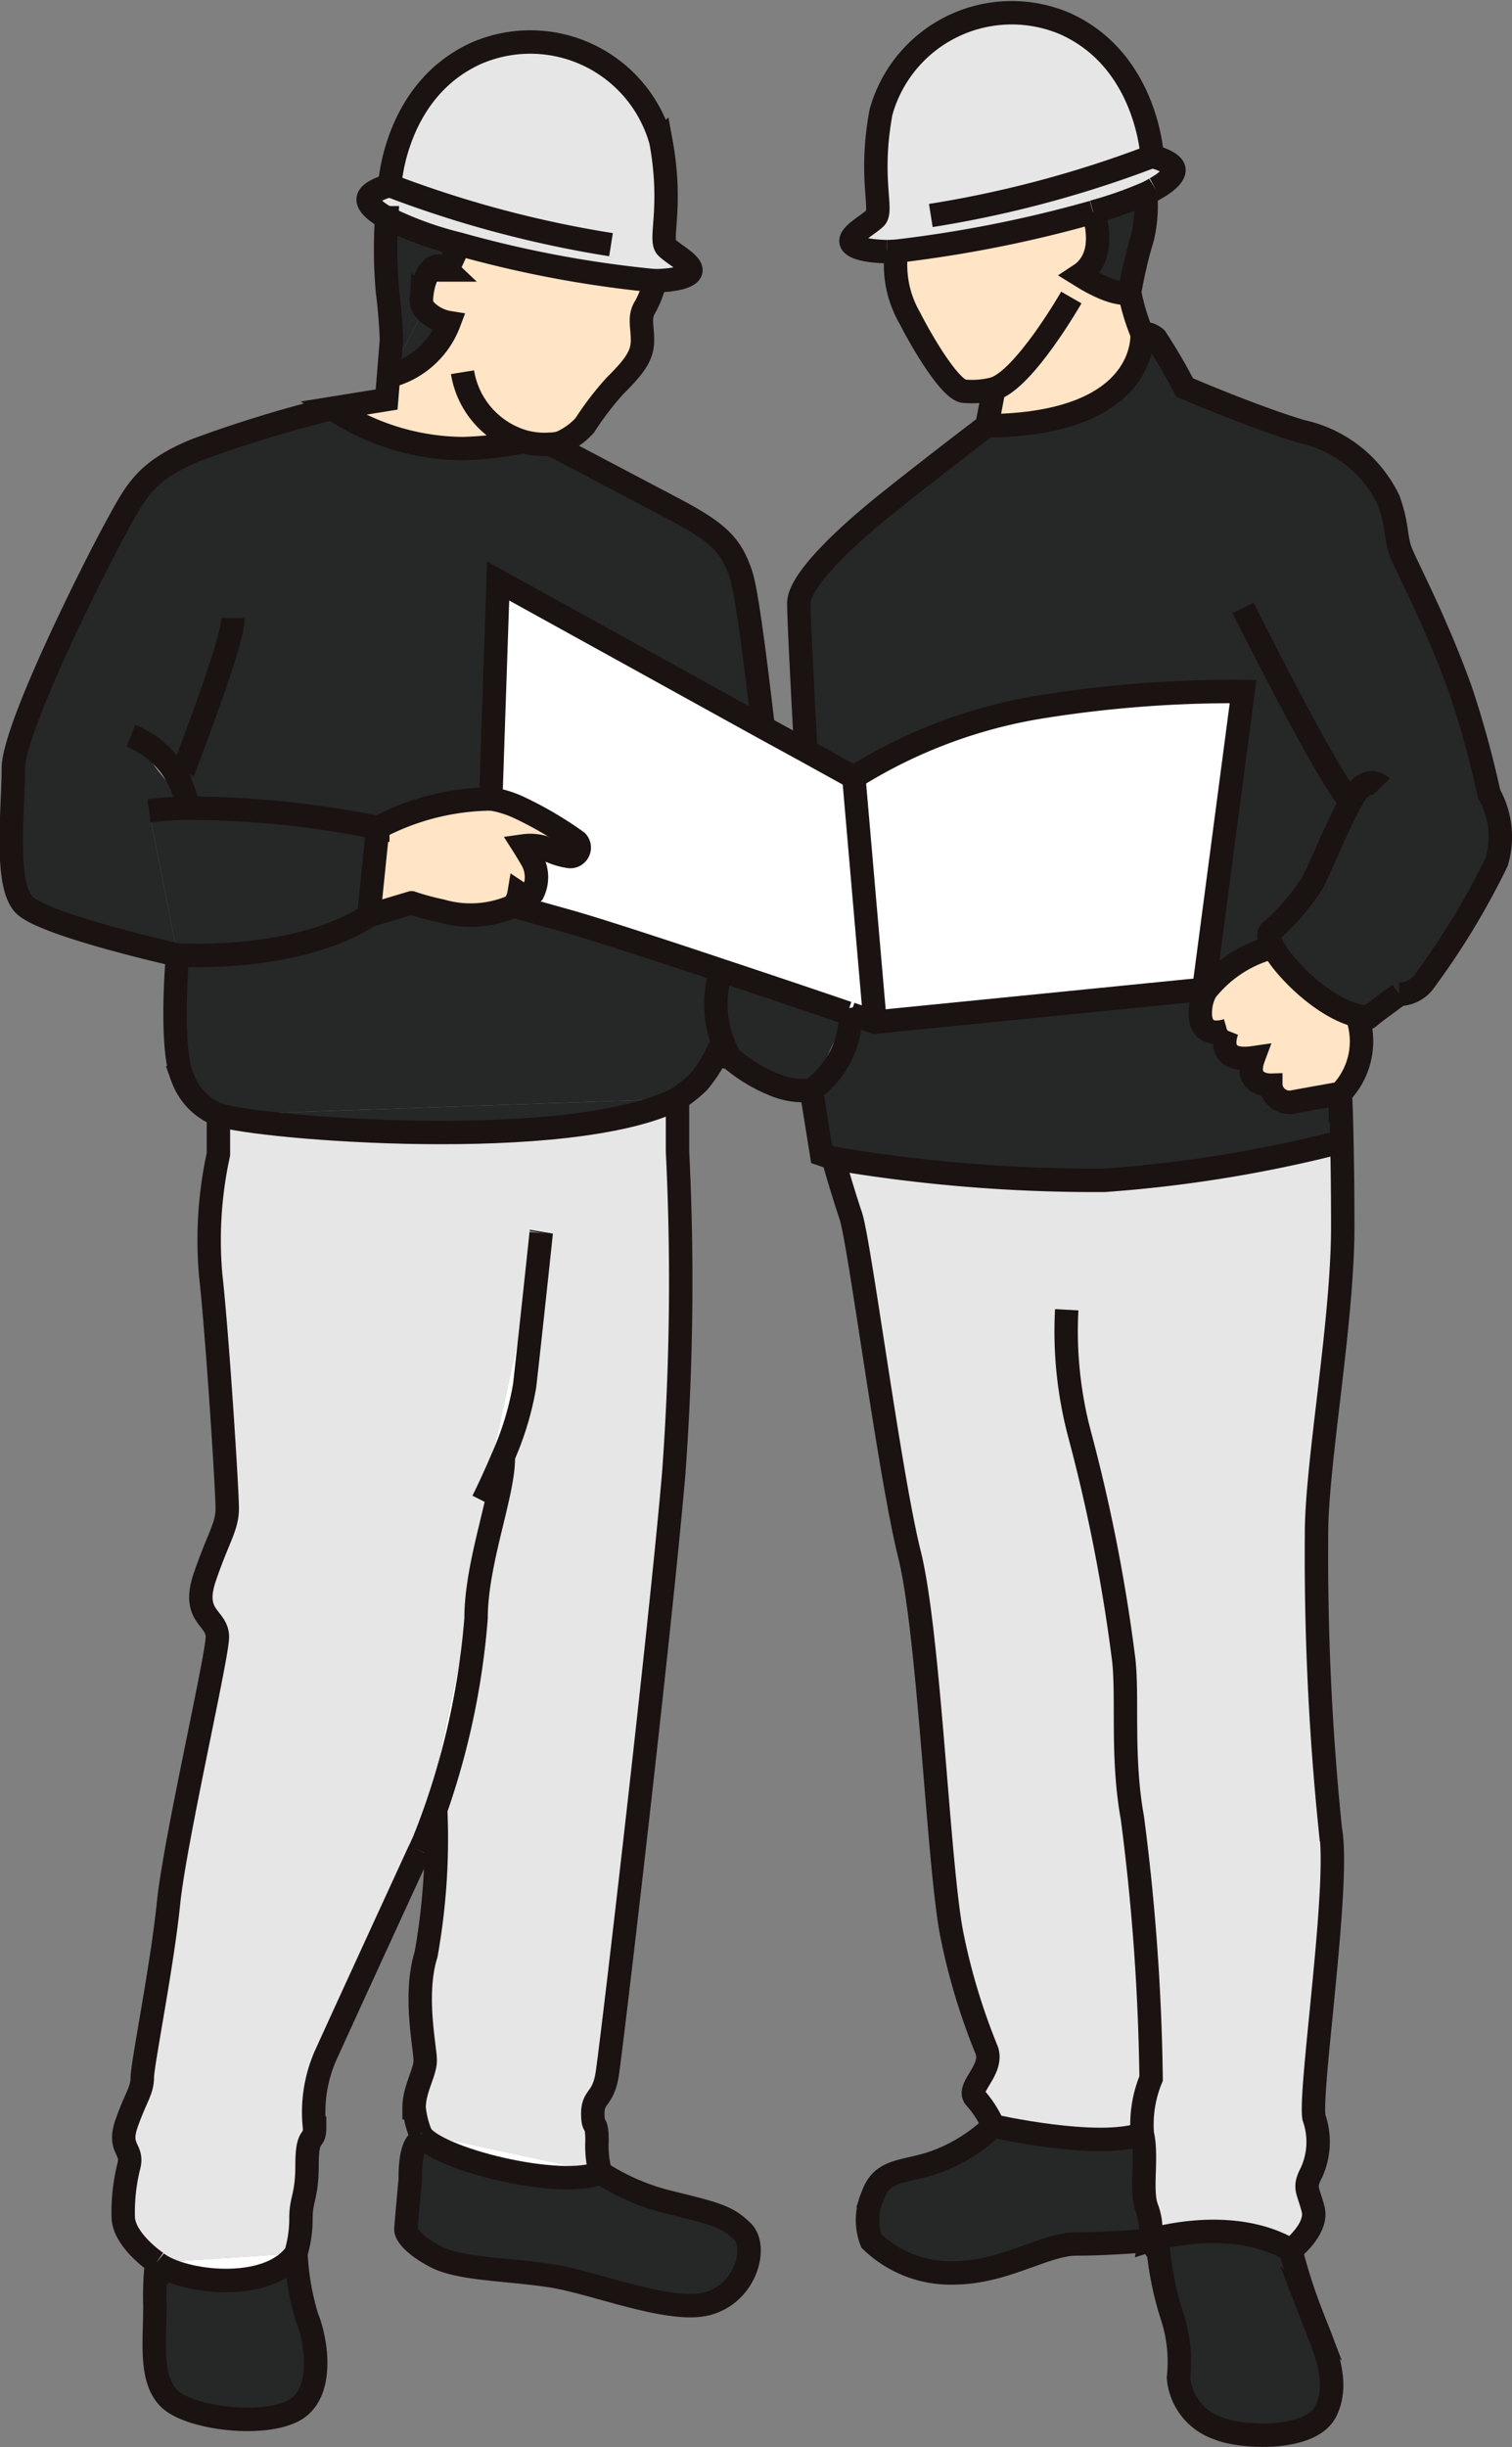 <svg xmlns="http://www.w3.org/2000/svg" width="64.603" height="104.477" viewBox="0 0 64.603 104.477">
  <rect x="0" y="0" width="64.603" height="104.477" fill="#808080" stroke="none"/>
  <g id="グループ_669" data-name="グループ 669" transform="translate(-592.62 -511.263)">
    <g id="グループ_668" data-name="グループ 668" transform="translate(593.099 511.792)">
      <g id="グループ_666" data-name="グループ 666">
        <path id="パス_2378" data-name="パス 2378" d="M650.893,553.264l-.152.081a5.328,5.328,0,0,0-2.688,1.81l-.09-.054,1.676-12.715a52.056,52.056,0,0,0-8.459.627,21.514,21.514,0,0,0-8.172,3.038l-2.043-1.129c-.018-.251-.3-5.421-.3-6.308,0-.914,1.792-2.7,3.817-4.3s4.22-3.28,4.22-3.28c6.971-.063,6.622-3.934,6.622-3.934a.776.776,0,0,1,.591.2,23.738,23.738,0,0,1,1.228,2.1s2.912,1.254,5.009,1.882a5.383,5.383,0,0,1,3.71,2.93c.385,1.084.278,1.541.493,2.133s1.461,2.867,2.581,5.977a42.68,42.68,0,0,1,1.219,4.435,3.732,3.732,0,0,1,.323,2.9,32.207,32.207,0,0,1-3.145,5.17,1.362,1.362,0,0,1-1.013.484s-1.12.806-1.29.968C653.509,556.293,651.457,554.34,650.893,553.264Z" transform="translate(-597.004 -513.383)" fill="#262727"/>
        <path id="パス_2379" data-name="パス 2379" d="M650.947,559.884c-.125.036-1.344.448-1.12-1.084a1.832,1.832,0,0,1,.215-.609,5.328,5.328,0,0,1,2.688-1.81l.152-.081c.565,1.075,2.616,3.029,4.131,3.011a.532.532,0,0,1-.466.108,3.191,3.191,0,0,1-.762,3.154s-1.12.2-2,.358a.8.8,0,0,1-.977-.708s-1.183.036-.735-1.174C650.418,561.291,650.893,560.019,650.947,559.884Z" transform="translate(-598.993 -516.418)" fill="#ffe4c6"/>
        <path id="パス_2380" data-name="パス 2380" d="M645.5,607.965c-1.864.681-6.371-.34-6.371-.34a4.494,4.494,0,0,0-.753-1.183c-.43-.421.753-1.174.484-2.025a27,27,0,0,1-1.5-4.964c-.582-2.93-.959-12.867-1.819-16.272-.851-3.423-2.133-13.3-2.5-14.417s-.753-2.455-.753-2.455a66.96,66.96,0,0,0,11.6.941,57.055,57.055,0,0,0,10.134-1.649c.018.887.036,2.088.036,3.647,0,4.05-1.12,10.09-1.12,13.073a114.941,114.941,0,0,0,.591,12.652c.43,2.24-.905,11.12-.7,12.294a3.135,3.135,0,0,1-.108,2.348c-.349.672-.134.708.072,1.568s-.95,1.747-.95,1.747c-2.581-1.514-6.03-.421-6.03-.421a2.574,2.574,0,0,0-.134-1.389C645.408,610.376,645.731,608.924,645.5,607.965Z" transform="translate(-597.173 -517.385)" fill="#e7e6e6"/>
        <path id="パス_2381" data-name="パス 2381" d="M653.857,562.785s.036.627.063,2.061a57.049,57.049,0,0,1-10.134,1.649,66.967,66.967,0,0,1-11.6-.941l-.493-.17-.439-2.733a4.034,4.034,0,0,0,1.685-3.253c.645.215,1.039.349,1.039.349l14.05-1.4.09.054a1.832,1.832,0,0,0-.215.609c-.224,1.532.995,1.12,1.12,1.084-.054.134-.529,1.407,1.129,1.165-.448,1.21.735,1.174.735,1.174a.8.8,0,0,0,.977.708C652.737,562.983,653.857,562.785,653.857,562.785Z" transform="translate(-597.065 -516.631)" fill="#262727"/>
        <path id="パス_2382" data-name="パス 2382" d="M654.281,621.024c.529,1.362,1.281,2.858.636,4.167s-3.656,1.147-4.588.744a2.506,2.506,0,0,1-1.711-2.159,6.267,6.267,0,0,0-.26-2.59,13.754,13.754,0,0,1-.591-2.751l-.376-.529s3.45-1.093,6.03.421A23.112,23.112,0,0,0,654.281,621.024Z" transform="translate(-598.743 -522.783)" fill="#262727"/>
        <path id="パス_2383" data-name="パス 2383" d="M649.911,544.159l-1.676,12.715-14.05,1.4-.9-10.448a21.515,21.515,0,0,1,8.172-3.038A52.064,52.064,0,0,1,649.911,544.159Z" transform="translate(-597.276 -515.156)" fill="#fff"/>
        <path id="パス_2384" data-name="パス 2384" d="M646.007,517.937s.932.224.932.591-.8.789-.8.789l-11.469,2.688s-1.156,0-1.469-.314.645-.789.977-1.12-.278-1.694.242-4.516a5.8,5.8,0,0,1,7.867-3.781C645.8,513.851,646.007,517.937,646.007,517.937Zm-.018.009-9.435,2.518A47.288,47.288,0,0,0,645.989,517.946Z" transform="translate(-597.262 -511.792)" fill="#e7e6e6"/>
        <path id="パス_2385" data-name="パス 2385" d="M645.907,520.405a16.964,16.964,0,0,1-2.24.78v.009a53.629,53.629,0,0,1-8.4,1.667c-.152.009-.287.018-.412.018l11.469-2.688A3.466,3.466,0,0,1,645.907,520.405Z" transform="translate(-597.439 -512.665)" fill="#fff"/>
        <path id="パス_2386" data-name="パス 2386" d="M636.95,521.178l9.435-2.518A47.284,47.284,0,0,1,636.95,521.178Z" transform="translate(-597.658 -512.506)" fill="#fff"/>
        <path id="パス_2387" data-name="パス 2387" d="M645.857,615.995a2.574,2.574,0,0,1,.134,1.389s-1.729.152-3.127.152c-1.38,0-3.065,1.237-5.3,1.237a4.871,4.871,0,0,1-3.468-1.362,2.519,2.519,0,0,1,.054-1.927c.421-1.228,1.443-.959,2.823-1.5a7.076,7.076,0,0,0,2.33-1.487s4.507,1.021,6.371.34C645.9,613.8,645.58,615.251,645.857,615.995Z" transform="translate(-597.345 -522.26)" fill="#262727"/>
        <path id="パス_2388" data-name="パス 2388" d="M646.864,520.43a5.818,5.818,0,0,1-.134,1.891,19.534,19.534,0,0,0-.547,2.33s-.529.26-2.133-.744c1.219-.8.636-2.518.573-2.688v-.009A16.964,16.964,0,0,0,646.864,520.43Z" transform="translate(-598.396 -512.69)" fill="#262727"/>
        <path id="パス_2389" data-name="パス 2389" d="M639.47,528.855a3.8,3.8,0,0,1-1.308.1c-.573-.116-1.685-1.944-2.285-3.118a4.528,4.528,0,0,1-.573-2.858,53.634,53.634,0,0,0,8.4-1.667c.063.17.645,1.891-.573,2.688,1.6,1,2.133.744,2.133.744a9.215,9.215,0,0,0,.529,1.756s.349,3.871-6.622,3.934Z" transform="translate(-597.48 -512.781)" fill="#ffe4c6"/>
        <path id="パス_2390" data-name="パス 2390" d="M629.438,546.148l2.043,1.129.9,10.448s-.394-.134-1.039-.349c-.009-.081-.018-.17-.036-.26l-.1.215c-1.237-.421-3.3-1.12-5.385-1.81-2.625-.878-5.3-1.747-6.4-2.061l-2.491-.7a1.193,1.193,0,0,0,.242-.547.5.5,0,0,0,.591-.027,1.493,1.493,0,0,0-.027-1.362c-.188-.332-.376-.627-.376-.627a2.047,2.047,0,0,1,.833.054,3.1,3.1,0,0,0,1.138.4.383.383,0,0,0,.314-.636,15.538,15.538,0,0,0-2.446-1.443,4.493,4.493,0,0,0-1.237-.385l.314-9.3,11.326,6.254Z" transform="translate(-595.477 -514.609)" fill="#fff"/>
        <path id="パス_2391" data-name="パス 2391" d="M632.935,559.515a4.034,4.034,0,0,1-1.685,3.253l1.55-3.3A.791.791,0,0,1,632.935,559.515Z" transform="translate(-597.065 -516.748)" fill="#fff"/>
        <path id="パス_2392" data-name="パス 2392" d="M633.079,559.23c.018.09.027.179.036.26a.786.786,0,0,0-.134-.045Z" transform="translate(-597.245 -516.723)" fill="#fff"/>
        <path id="パス_2393" data-name="パス 2393" d="M632.344,559.26l-1.55,3.3a3.264,3.264,0,0,1-1.658-.269,6.709,6.709,0,0,1-1.81-1.12l-.466-3.414.1-.3C629.046,558.14,631.107,558.839,632.344,559.26Z" transform="translate(-596.609 -516.538)" fill="#262727"/>
        <path id="パス_2394" data-name="パス 2394" d="M600.439,546.171c.125-.323,2.142-5.538,2.142-6.55Zm24.794-1.882-11.326-6.254-.314,9.3a10.568,10.568,0,0,0-4.83,1.228,41.267,41.267,0,0,0-8.118-.833,3.949,3.949,0,0,0-2.428-3.091l2.428,3.091a14.151,14.151,0,0,0-1.658.117L600.206,554s-5.681-1.281-6.55-2.142-.466-4.095-.466-5.824,3.459-8.593,4.346-10.215,1.263-2.464,3.405-3.36a53.272,53.272,0,0,1,5.869-1.8,10.229,10.229,0,0,0,5.573,1.72,14.507,14.507,0,0,0,2.59-.3,3.4,3.4,0,0,0,1.183.116s3.342,1.756,5.26,2.769,2.446,1.541,2.867,2.8C624.587,538.671,625.062,542.9,625.232,544.289Z" transform="translate(-593.099 -513.753)" fill="#262727"/>
        <path id="パス_2395" data-name="パス 2395" d="M626.3,617.048c.645.636.188,2.59-1.443,3.064S619.9,619.18,618,618.92c-1.9-.278-3.817-.278-4.83-.806s-1.255-.986-1.255-1.147.188-2.159.188-2.159-.045-1.219.323-1.577a.37.37,0,0,0,.116-.341c.618,1.057,6.039,2.392,7.679,1.64a9.535,9.535,0,0,0,3.038,1.29C625.182,616.295,625.665,616.4,626.3,617.048Z" transform="translate(-595.056 -522.301)" fill="#262727"/>
        <path id="パス_2396" data-name="パス 2396" d="M626.844,557.79l.466,3.414A4.567,4.567,0,0,1,626.844,557.79Z" transform="translate(-596.592 -516.573)" fill="#fff"/>
        <path id="パス_2397" data-name="パス 2397" d="M624.628,560.848l-.6-.108a5.754,5.754,0,0,1-.762,1.156,6.354,6.354,0,0,1-.887.708l-19.615.681a2.677,2.677,0,0,1-1.532-1.577c-.565-1.29-.215-5.242-.215-5.242,5.69.2,8.172-1.685,8.172-1.685l3.082-.206a4.521,4.521,0,0,0,3.1-.206l2.491.7c1.1.314,3.772,1.183,6.4,2.061l-.1.3A4.567,4.567,0,0,0,624.628,560.848Z" transform="translate(-593.911 -516.218)" fill="#262727"/>
        <path id="パス_2398" data-name="パス 2398" d="M611.043,519.328s.206-4.086,3.719-5.654a5.792,5.792,0,0,1,7.867,3.772c.52,2.823-.09,4.185.242,4.525s1.29.8.977,1.111-1.47.314-1.47.314l-11.469-2.688s-.789-.412-.789-.78S611.043,519.328,611.043,519.328Zm.018.009a47.288,47.288,0,0,0,9.435,2.518Z" transform="translate(-594.869 -511.937)" fill="#e7e6e6"/>
        <path id="パス_2399" data-name="パス 2399" d="M616.3,569.286l-2.491,11.443s.376-.744.788-1.711L611.1,595.639v.018c-1.156,2.518-3.4,7.392-3.943,8.6a6,6,0,0,0-.538,3.253c0,.645-.323.161-.323,1.55s-.26,1.443-.26,2.294a5.149,5.149,0,0,1-.215,1.5l-5.959.394s-1.425-.959-1.425-1.962a8.041,8.041,0,0,1,.242-2.168c.188-.744-.493-.708-.1-1.81s.672-1.389.672-1.962.851-4.767,1.12-7.437,2.088-10.511,2.088-11.371-1.129-.851-.538-2.554.959-2.142.959-2.939-.421-7.4-.708-9.964a17.143,17.143,0,0,1,.332-5.152v-1.685c1.8.582,14.973,1.649,19.615-.681v2.249a112.281,112.281,0,0,1-.161,13.736c-.573,6.693-2.67,24.623-2.849,25.69s-.609.9-.609,1.64.179.215.179,1.174a4.456,4.456,0,0,0,.143,1.353l-7.679-1.649a4.074,4.074,0,0,1-.278-1.12c0-.8.475-1.5.475-2.025s-.5-2.8.036-4.516a27.973,27.973,0,0,0,.421-5.968s-.188.4-.484,1.057a32.471,32.471,0,0,0,2.2-9.444c0-2.428,1.21-5.385,1.165-6.926a12.77,12.77,0,0,0,.905-3C615.788,574.071,616.245,569.814,616.3,569.286Z" transform="translate(-593.655 -517.173)" fill="#e7e6e6"/>
        <path id="パス_2400" data-name="パス 2400" d="M602.98,564.241l19.615-.681C617.953,565.89,604.781,564.823,602.98,564.241Z" transform="translate(-594.126 -517.173)" fill="#262727"/>
        <path id="パス_2401" data-name="パス 2401" d="M611,521.58l11.469,2.688a47.946,47.946,0,0,1-8.378-1.568A15.019,15.019,0,0,1,611,521.58Z" transform="translate(-594.96 -512.809)" fill="#fff"/>
        <path id="パス_2402" data-name="パス 2402" d="M616.563,531.262a14.507,14.507,0,0,1-2.59.3,10.229,10.229,0,0,1-5.573-1.72l2.33-.376.081-.995a3.708,3.708,0,0,0,2.59-2.294,1.805,1.805,0,0,1-1.048-.565l.923-1.72a.188.188,0,0,1,.054.036c.161-.341.341-.726.412-.9l.045-.09.036-.117A47.946,47.946,0,0,0,622.2,524.4a4.129,4.129,0,0,1-.412,1.1c-.287.439-.125.824-.125,1.434s-.251,1.039-1.174,1.953a12.892,12.892,0,0,0-1.29,1.685,3.064,3.064,0,0,1-1.013.735,1.585,1.585,0,0,1-.439.072A3.4,3.4,0,0,1,616.563,531.262Z" transform="translate(-594.69 -512.939)" fill="#ffe4c6"/>
        <path id="パス_2403" data-name="パス 2403" d="M611.17,520.05l9.435,2.518A47.288,47.288,0,0,1,611.17,520.05Z" transform="translate(-594.978 -512.65)" fill="#fff"/>
        <path id="パス_2404" data-name="パス 2404" d="M612.62,612.88l7.679,1.649c-1.64.753-7.061-.582-7.679-1.64Z" transform="translate(-595.129 -522.3)" fill="#fff"/>
        <path id="パス_2405" data-name="パス 2405" d="M619.048,551.1a.383.383,0,0,1-.314.636,3.1,3.1,0,0,1-1.138-.4,2.046,2.046,0,0,0-.833-.054s.188.3.376.627a1.493,1.493,0,0,1,.027,1.362.5.5,0,0,1-.591.027,1.193,1.193,0,0,1-.242.547l-3.1.206a10.691,10.691,0,0,1-1.255-.34l-1.828.547.385-3.754,4.83-1.228a4.492,4.492,0,0,1,1.237.385A15.528,15.528,0,0,1,619.048,551.1Z" transform="translate(-594.872 -515.688)" fill="#ffe4c6"/>
        <path id="パス_2406" data-name="パス 2406" d="M615.59,581.393l2.491-11.443c-.054.529-.511,4.785-.708,6.523a12.77,12.77,0,0,1-.905,3,.973.973,0,0,0-.009-.161l-.081.367C615.966,580.649,615.59,581.393,615.59,581.393Z" transform="translate(-595.437 -517.837)" fill="#fff"/>
        <path id="パス_2407" data-name="パス 2407" d="M613.59,554.576l3.1-.206A4.521,4.521,0,0,1,613.59,554.576Z" transform="translate(-595.229 -516.218)" fill="#fff"/>
        <path id="パス_2408" data-name="パス 2408" d="M616.154,580.58c.045,1.541-1.165,4.5-1.165,6.926a32.471,32.471,0,0,1-2.2,9.444c-.054.125-.108.233-.152.341-.027.036-.036.072-.063.116l3.495-16.622C616.091,580.723,616.118,580.652,616.154,580.58Z" transform="translate(-595.123 -518.942)" fill="#fff"/>
        <path id="パス_2409" data-name="パス 2409" d="M616.551,580.4a.973.973,0,0,1,.009.161c-.036.072-.063.143-.09.206Z" transform="translate(-595.529 -518.923)" fill="#fff"/>
        <path id="パス_2410" data-name="パス 2410" d="M615.41,549.268l-4.83,1.228A10.568,10.568,0,0,1,615.41,549.268Z" transform="translate(-594.916 -515.685)" fill="#fff"/>
        <path id="パス_2411" data-name="パス 2411" d="M614.086,522.7l-.036.117-.045.09-.466.86c-.636-.493-1.03.511-1.057,1.29a.635.635,0,0,0,.134.43l-1.541,2.858.125-1.541s-.018-.887-.17-2.079a20.569,20.569,0,0,1-.036-3.145A15.019,15.019,0,0,0,614.086,522.7Z" transform="translate(-594.955 -512.809)" fill="#262727"/>
        <path id="パス_2412" data-name="パス 2412" d="M613.84,523.92l.466-.86c-.072.17-.251.556-.412.9A.188.188,0,0,0,613.84,523.92Z" transform="translate(-595.255 -512.963)" fill="#fff"/>
        <path id="パス_2413" data-name="パス 2413" d="M613.717,524l-.923,1.72a.635.635,0,0,1-.134-.43C612.687,524.516,613.081,523.512,613.717,524Z" transform="translate(-595.133 -513.048)" fill="#fff"/>
        <path id="パス_2414" data-name="パス 2414" d="M613.232,554.56l-3.082.206,1.828-.547A10.7,10.7,0,0,0,613.232,554.56Z" transform="translate(-594.872 -516.202)" fill="#fff"/>
        <path id="パス_2415" data-name="パス 2415" d="M613.68,526.5a3.709,3.709,0,0,1-2.59,2.294l1.541-2.858A1.806,1.806,0,0,0,613.68,526.5Z" transform="translate(-594.969 -513.262)" fill="#262727"/>
        <path id="パス_2416" data-name="パス 2416" d="M612.633,599.23c-.018.045-.045.09-.063.134v-.018C612.6,599.3,612.606,599.266,612.633,599.23Z" transform="translate(-595.123 -520.881)" fill="#fff"/>
        <path id="パス_2417" data-name="パス 2417" d="M609.446,550.543l-.385,3.755s-2.482,1.882-8.172,1.685l-1.219-6.156a14.151,14.151,0,0,1,1.658-.117A41.265,41.265,0,0,1,609.446,550.543Z" transform="translate(-593.782 -515.733)" fill="#262727"/>
        <path id="パス_2418" data-name="パス 2418" d="M606.452,621.312c.394.959.789,3.271-.6,3.987s-4.471.3-5.3-.538-.6-2.455-.6-3.952a12.558,12.558,0,0,1,.072-1.846c1.075.86,4.758,1.308,5.959-.394A11.109,11.109,0,0,0,606.452,621.312Z" transform="translate(-593.808 -522.891)" fill="#262727"/>
        <path id="パス_2419" data-name="パス 2419" d="M600.03,618.964l5.959-.394C604.788,620.272,601.105,619.824,600.03,618.964Z" transform="translate(-593.82 -522.891)" fill="#fff"/>
        <path id="パス_2420" data-name="パス 2420" d="M601.29,547.21l2.142-6.55C603.432,541.672,601.415,546.888,601.29,547.21Z" transform="translate(-593.951 -514.793)" fill="#fff"/>
        <path id="パス_2421" data-name="パス 2421" d="M601.238,549.351l-2.428-3.091A3.949,3.949,0,0,1,601.238,549.351Z" transform="translate(-593.693 -515.375)" fill="#fff"/>
      </g>
      <g id="グループ_667" data-name="グループ 667" transform="translate(0 0)">
        <path id="パス_2422" data-name="パス 2422" d="M627.907,544.467c-.17-1.389-.645-5.618-.95-6.532-.421-1.255-.941-1.783-2.867-2.8s-5.26-2.769-5.26-2.769" transform="translate(-595.774 -513.931)" fill="none" stroke="#1a1311" stroke-miterlimit="10" stroke-width="1"/>
        <path id="パス_2423" data-name="パス 2423" d="M613.973,527.3a3.7,3.7,0,0,0,2.59,2.957,3.4,3.4,0,0,0,1.183.116,1.585,1.585,0,0,0,.439-.072,3.064,3.064,0,0,0,1.013-.735,12.892,12.892,0,0,1,1.29-1.685c.923-.914,1.174-1.344,1.174-1.953s-.161-.995.125-1.434a4.129,4.129,0,0,0,.412-1.1s1.156,0,1.47-.314-.645-.78-.977-1.111.278-1.7-.242-4.525a5.792,5.792,0,0,0-7.867-3.772c-3.513,1.568-3.719,5.654-3.719,5.654s-.923.233-.923.6.789.78.789.78a20.569,20.569,0,0,0,.036,3.145c.152,1.192.17,2.079.17,2.079l-.125,1.541-.081.995-2.33.376a10.229,10.229,0,0,0,5.573,1.72,14.507,14.507,0,0,0,2.59-.3c.045-.009.1-.018.152-.027" transform="translate(-594.69 -511.937)" fill="none" stroke="#1a1311" stroke-miterlimit="10" stroke-width="1"/>
        <path id="パス_2424" data-name="パス 2424" d="M634.827,523.17a4.528,4.528,0,0,0,.573,2.858c.6,1.174,1.711,3,2.285,3.118a3.8,3.8,0,0,0,1.308-.1l-.3,1.577s-2.2,1.667-4.22,3.28-3.817,3.387-3.817,4.3c0,.887.287,6.057.3,6.308v.009" transform="translate(-597.004 -512.974)" fill="none" stroke="#1a1311" stroke-miterlimit="10" stroke-width="1"/>
        <path id="パス_2425" data-name="パス 2425" d="M612.547,603.273a.37.37,0,0,1-.116.341c-.367.358-.323,1.577-.323,1.577s-.188,2-.188,2.159.242.609,1.255,1.147,2.93.529,4.83.806c1.9.26,5.233,1.676,6.855,1.192s2.088-2.428,1.443-3.064-1.12-.753-3.037-1.228a9.535,9.535,0,0,1-3.038-1.29,4.456,4.456,0,0,1-.143-1.353c0-.959-.179-.43-.179-1.174s.43-.573.609-1.64,2.276-19,2.849-25.69a112.267,112.267,0,0,0,.161-13.736V559.07a6.354,6.354,0,0,0,.887-.708,5.752,5.752,0,0,0,.762-1.156l.6.108a6.709,6.709,0,0,0,1.81,1.12,3.265,3.265,0,0,0,1.658.269l.439,2.733.493.17s.376,1.335.753,2.455,1.649,10.995,2.5,14.417c.86,3.405,1.237,13.342,1.819,16.272a27,27,0,0,0,1.5,4.964c.269.851-.914,1.6-.484,2.025a4.5,4.5,0,0,1,.753,1.183,7.076,7.076,0,0,1-2.33,1.487c-1.38.538-2.4.269-2.823,1.5a2.519,2.519,0,0,0-.054,1.927,4.871,4.871,0,0,0,3.468,1.362c2.24,0,3.925-1.237,5.3-1.237,1.4,0,3.127-.152,3.127-.152l.376.529a13.751,13.751,0,0,0,.591,2.751,6.268,6.268,0,0,1,.26,2.59,2.506,2.506,0,0,0,1.711,2.159c.932.4,3.952.565,4.588-.744s-.108-2.8-.636-4.167a23.126,23.126,0,0,1-.86-2.7s1.165-.9.95-1.747-.421-.9-.072-1.568a3.136,3.136,0,0,0,.108-2.348c-.206-1.174,1.129-10.054.7-12.294a114.942,114.942,0,0,1-.591-12.652c0-2.984,1.12-9.023,1.12-13.073,0-1.559-.018-2.76-.036-3.647-.027-1.434-.063-2.061-.063-2.061a3.191,3.191,0,0,0,.762-3.154.532.532,0,0,0,.466-.108c.17-.161,1.29-.968,1.29-.968a1.362,1.362,0,0,0,1.013-.484,32.2,32.2,0,0,0,3.145-5.17,3.732,3.732,0,0,0-.323-2.9,42.7,42.7,0,0,0-1.219-4.435c-1.12-3.109-2.375-5.376-2.581-5.977s-.108-1.048-.493-2.133a5.383,5.383,0,0,0-3.71-2.93c-2.1-.627-5.009-1.882-5.009-1.882a23.735,23.735,0,0,0-1.228-2.1.776.776,0,0,0-.591-.2,9.215,9.215,0,0,1-.529-1.756,19.531,19.531,0,0,1,.547-2.33,5.817,5.817,0,0,0,.134-1.891.252.252,0,0,1-.009-.054" transform="translate(-595.056 -512.683)" fill="none" stroke="#1a1311" stroke-miterlimit="10" stroke-width="1"/>
        <path id="パス_2426" data-name="パス 2426" d="M612.758,598.727c.3-.654.484-1.057.484-1.057a27.973,27.973,0,0,1-.421,5.968c-.538,1.711-.036,3.978-.036,4.516s-.475,1.228-.475,2.025a4.074,4.074,0,0,0,.278,1.12" transform="translate(-595.096 -520.719)" fill="none" stroke="#1a1311" stroke-miterlimit="10" stroke-width="1"/>
        <path id="パス_2427" data-name="パス 2427" d="M606.81,530.66a53.272,53.272,0,0,0-5.869,1.8c-2.142.9-2.518,1.738-3.405,3.36s-4.346,8.486-4.346,10.215-.394,4.955.466,5.824,6.55,2.142,6.55,2.142-.349,3.952.215,5.242a2.677,2.677,0,0,0,1.532,1.577v1.685a17.143,17.143,0,0,0-.332,5.152c.287,2.563.708,9.167.708,9.964s-.376,1.228-.959,2.939.538,1.7.538,2.554-1.819,8.71-2.088,11.371-1.12,6.873-1.12,7.437-.287.86-.672,1.962.287,1.066.1,1.81a8.041,8.041,0,0,0-.242,2.168c0,1,1.425,1.962,1.425,1.962a12.558,12.558,0,0,0-.072,1.846c0,1.5-.233,3.118.6,3.952s3.916,1.246,5.3.538.995-3.029.6-3.987a11.109,11.109,0,0,1-.475-2.742,5.149,5.149,0,0,0,.215-1.5c0-.851.26-.905.26-2.294s.323-.905.323-1.55a6,6,0,0,1,.538-3.253c.547-1.21,2.787-6.084,3.943-8.6" transform="translate(-593.099 -513.753)" fill="none" stroke="#1a1311" stroke-miterlimit="10" stroke-width="1"/>
        <path id="パス_2428" data-name="パス 2428" d="M631.212,557.331c-1.237-.421-3.3-1.12-5.385-1.81-2.625-.878-5.3-1.747-6.4-2.061l-2.491-.7a1.193,1.193,0,0,0,.242-.547.5.5,0,0,0,.591-.027,1.493,1.493,0,0,0-.027-1.362c-.188-.332-.376-.627-.376-.627a2.047,2.047,0,0,1,.833.054,3.1,3.1,0,0,0,1.138.4.383.383,0,0,0,.314-.636,15.538,15.538,0,0,0-2.446-1.443,4.493,4.493,0,0,0-1.237-.385l.314-9.3,11.326,6.254,1.828,1,2.043,1.129a21.515,21.515,0,0,1,8.172-3.038,52.059,52.059,0,0,1,8.459-.627l-1.676,12.715-14.05,1.4s-.394-.134-1.039-.349" transform="translate(-595.477 -514.609)" fill="none" stroke="#1a1311" stroke-miterlimit="10" stroke-width="1"/>
        <path id="パス_2429" data-name="パス 2429" d="M600.889,555.982c5.69.2,8.172-1.685,8.172-1.685l.385-3.755a41.265,41.265,0,0,0-8.118-.833,14.151,14.151,0,0,0-1.658.117" transform="translate(-593.782 -515.733)" fill="none" stroke="#1a1311" stroke-miterlimit="10" stroke-width="1"/>
        <path id="パス_2430" data-name="パス 2430" d="M610.15,554.767l1.828-.547a10.7,10.7,0,0,0,1.255.341,4.521,4.521,0,0,0,3.1-.206" transform="translate(-594.872 -516.202)" fill="none" stroke="#1a1311" stroke-miterlimit="10" stroke-width="1"/>
        <path id="パス_2431" data-name="パス 2431" d="M615.41,549.268a10.568,10.568,0,0,0-4.83,1.228" transform="translate(-594.916 -515.685)" fill="none" stroke="#1a1311" stroke-miterlimit="10" stroke-width="1"/>
        <path id="パス_2432" data-name="パス 2432" d="M601.238,549.351a3.949,3.949,0,0,0-2.428-3.091" transform="translate(-593.693 -515.375)" fill="none" stroke="#1a1311" stroke-miterlimit="10" stroke-width="1"/>
        <path id="パス_2433" data-name="パス 2433" d="M601.29,547.21c.125-.323,2.142-5.538,2.142-6.55" transform="translate(-593.951 -514.793)" fill="none" stroke="#1a1311" stroke-miterlimit="10" stroke-width="1"/>
        <line id="線_85" data-name="線 85" x1="0.009" y2="0.018" transform="translate(7.33 32.418)" fill="none" stroke="#1a1311" stroke-miterlimit="10" stroke-width="1"/>
        <path id="パス_2434" data-name="パス 2434" d="M602.98,564.241c1.8.582,14.973,1.649,19.615-.681" transform="translate(-594.126 -517.173)" fill="none" stroke="#1a1311" stroke-miterlimit="10" stroke-width="1"/>
        <path id="パス_2435" data-name="パス 2435" d="M612.57,597.426c.018-.045.045-.09.063-.134.045-.108.1-.215.152-.341a32.471,32.471,0,0,0,2.2-9.444c0-2.428,1.21-5.385,1.165-6.926" transform="translate(-595.123 -518.942)" fill="none" stroke="#1a1311" stroke-miterlimit="10" stroke-width="1"/>
        <path id="パス_2436" data-name="パス 2436" d="M615.59,581.393s.376-.744.788-1.711c.027-.063.054-.134.09-.206a12.77,12.77,0,0,0,.905-3c.2-1.738.654-5.995.708-6.523" transform="translate(-595.437 -517.837)" fill="none" stroke="#1a1311" stroke-miterlimit="10" stroke-width="1"/>
        <line id="線_86" data-name="線 86" x1="0.009" y2="0.054" transform="translate(22.644 52.059)" fill="none" stroke="#1a1311" stroke-miterlimit="10" stroke-width="1"/>
        <path id="パス_2437" data-name="パス 2437" d="M600.03,618.964c1.075.86,4.758,1.308,5.959-.394" transform="translate(-593.82 -522.891)" fill="none" stroke="#1a1311" stroke-miterlimit="10" stroke-width="1"/>
        <path id="パス_2438" data-name="パス 2438" d="M612.62,612.88v.009c.618,1.057,6.039,2.392,7.679,1.64" transform="translate(-595.129 -522.3)" fill="none" stroke="#1a1311" stroke-miterlimit="10" stroke-width="1"/>
        <path id="パス_2439" data-name="パス 2439" d="M622.469,524.268a47.946,47.946,0,0,1-8.378-1.568A15.019,15.019,0,0,1,611,521.58" transform="translate(-594.96 -512.809)" fill="none" stroke="#1a1311" stroke-miterlimit="10" stroke-width="1"/>
        <path id="パス_2440" data-name="パス 2440" d="M614.02,523.06c-.072.17-.251.556-.412.9a.188.188,0,0,0-.054-.036c-.636-.493-1.03.511-1.057,1.29a.635.635,0,0,0,.134.43,1.806,1.806,0,0,0,1.048.565,3.709,3.709,0,0,1-2.59,2.294" transform="translate(-594.969 -512.963)" fill="none" stroke="#1a1311" stroke-miterlimit="10" stroke-width="1"/>
        <line id="線_87" data-name="線 87" y1="0.09" x2="0.045" transform="translate(19.051 10.007)" fill="none" stroke="#1a1311" stroke-miterlimit="10" stroke-width="1"/>
        <path id="パス_2441" data-name="パス 2441" d="M611.17,520.05a47.288,47.288,0,0,0,9.435,2.518" transform="translate(-594.978 -512.65)" fill="none" stroke="#1a1311" stroke-miterlimit="10" stroke-width="1"/>
        <line id="線_88" data-name="線 88" x1="0.018" y1="0.009" transform="translate(16.174 7.391)" fill="none" stroke="#1a1311" stroke-miterlimit="10" stroke-width="1"/>
        <path id="パス_2442" data-name="パス 2442" d="M646.142,519.317s.8-.421.8-.789-.932-.591-.932-.591-.206-4.086-3.719-5.663a5.8,5.8,0,0,0-7.867,3.781c-.52,2.823.1,4.185-.242,4.516s-1.29.806-.977,1.12,1.469.314,1.469.314" transform="translate(-597.262 -511.792)" fill="none" stroke="#1a1311" stroke-miterlimit="10" stroke-width="1"/>
        <path id="パス_2443" data-name="パス 2443" d="M644.69,521.185a16.964,16.964,0,0,0,2.24-.78,3.466,3.466,0,0,0,.412-.215" transform="translate(-598.462 -512.665)" fill="none" stroke="#1a1311" stroke-miterlimit="10" stroke-width="1"/>
        <path id="パス_2444" data-name="パス 2444" d="M634.85,522.995c.125,0,.26-.009.412-.018a53.635,53.635,0,0,0,8.4-1.667" transform="translate(-597.439 -512.781)" fill="none" stroke="#1a1311" stroke-miterlimit="10" stroke-width="1"/>
        <path id="パス_2445" data-name="パス 2445" d="M646.385,518.66a47.284,47.284,0,0,1-9.435,2.518" transform="translate(-597.658 -512.506)" fill="none" stroke="#1a1311" stroke-miterlimit="10" stroke-width="1"/>
        <line id="線_89" data-name="線 89" y1="0.009" x2="0.018" transform="translate(48.728 6.145)" fill="none" stroke="#1a1311" stroke-miterlimit="10" stroke-width="1"/>
        <line id="線_90" data-name="線 90" x2="0.905" y2="10.448" transform="translate(36.004 32.668)" fill="none" stroke="#1a1311" stroke-miterlimit="10" stroke-width="1"/>
        <path id="パス_2446" data-name="パス 2446" d="M627.31,561.2a4.567,4.567,0,0,1-.466-3.414" transform="translate(-596.592 -516.573)" fill="none" stroke="#1a1311" stroke-miterlimit="10" stroke-width="1"/>
        <path id="パス_2447" data-name="パス 2447" d="M631.25,562.743a4.034,4.034,0,0,0,1.685-3.253c-.009-.081-.018-.17-.036-.26" transform="translate(-597.065 -516.723)" fill="none" stroke="#1a1311" stroke-miterlimit="10" stroke-width="1"/>
        <path id="パス_2448" data-name="パス 2448" d="M639.96,529.278c1.308-.412,3.306-3.9,3.306-3.9" transform="translate(-597.971 -513.204)" fill="none" stroke="#1a1311" stroke-miterlimit="10" stroke-width="1"/>
        <path id="パス_2449" data-name="パス 2449" d="M644.623,521.3v.009c.063.17.645,1.891-.573,2.688,1.6,1,2.133.744,2.133.744" transform="translate(-598.396 -512.78)" fill="none" stroke="#1a1311" stroke-miterlimit="10" stroke-width="1"/>
        <path id="パス_2450" data-name="パス 2450" d="M646.252,527.1s.349,3.871-6.622,3.934" transform="translate(-597.936 -513.383)" fill="none" stroke="#1a1311" stroke-miterlimit="10" stroke-width="1"/>
        <path id="パス_2451" data-name="パス 2451" d="M651.84,540.17s3.62,7.267,4.588,8.271" transform="translate(-599.205 -514.742)" fill="none" stroke="#1a1311" stroke-miterlimit="10" stroke-width="1"/>
        <path id="パス_2452" data-name="パス 2452" d="M657.873,548.671s-.636-.654-1.317.636-1.362,2.993-1.6,3.423a9.608,9.608,0,0,1-1.8,2.106c-.134.1-.1.341.072.654.565,1.075,2.616,3.029,4.131,3.011" transform="translate(-599.333 -515.608)" fill="none" stroke="#1a1311" stroke-miterlimit="10" stroke-width="1"/>
        <path id="パス_2453" data-name="パス 2453" d="M651.077,560.29l-.009.009c-.054.134-.529,1.407,1.129,1.165-.448,1.21.735,1.174.735,1.174a.8.8,0,0,0,.977.708c.878-.161,2-.358,2-.358" transform="translate(-599.114 -516.833)" fill="none" stroke="#1a1311" stroke-miterlimit="10" stroke-width="1"/>
        <path id="パス_2454" data-name="パス 2454" d="M652.73,556.39a5.328,5.328,0,0,0-2.688,1.81,1.832,1.832,0,0,0-.215.609c-.224,1.532.995,1.12,1.12,1.084" transform="translate(-598.993 -516.428)" fill="none" stroke="#1a1311" stroke-miterlimit="10" stroke-width="1"/>
        <path id="パス_2455" data-name="パス 2455" d="M632.29,566.3a66.96,66.96,0,0,0,11.6.941,57.061,57.061,0,0,0,10.134-1.649c.242-.054.367-.09.367-.09" transform="translate(-597.173 -517.375)" fill="none" stroke="#1a1311" stroke-miterlimit="10" stroke-width="1"/>
        <path id="パス_2456" data-name="パス 2456" d="M643.428,573.61a17.124,17.124,0,0,0,.565,5.376,72.4,72.4,0,0,1,1.873,9.588c.179,1.685-.1,4.158.367,6.729a94.6,94.6,0,0,1,.8,11.129,5.148,5.148,0,0,0-.376,2.366c.233.959-.09,2.41.188,3.154a2.574,2.574,0,0,1,.134,1.389s3.45-1.093,6.03.421" transform="translate(-598.329 -518.218)" fill="none" stroke="#1a1311" stroke-miterlimit="10" stroke-width="1"/>
        <path id="パス_2457" data-name="パス 2457" d="M639.92,612.5s4.507,1.021,6.371.34" transform="translate(-597.966 -522.26)" fill="none" stroke="#1a1311" stroke-miterlimit="10" stroke-width="1"/>
      </g>
    </g>
  </g>
</svg>
